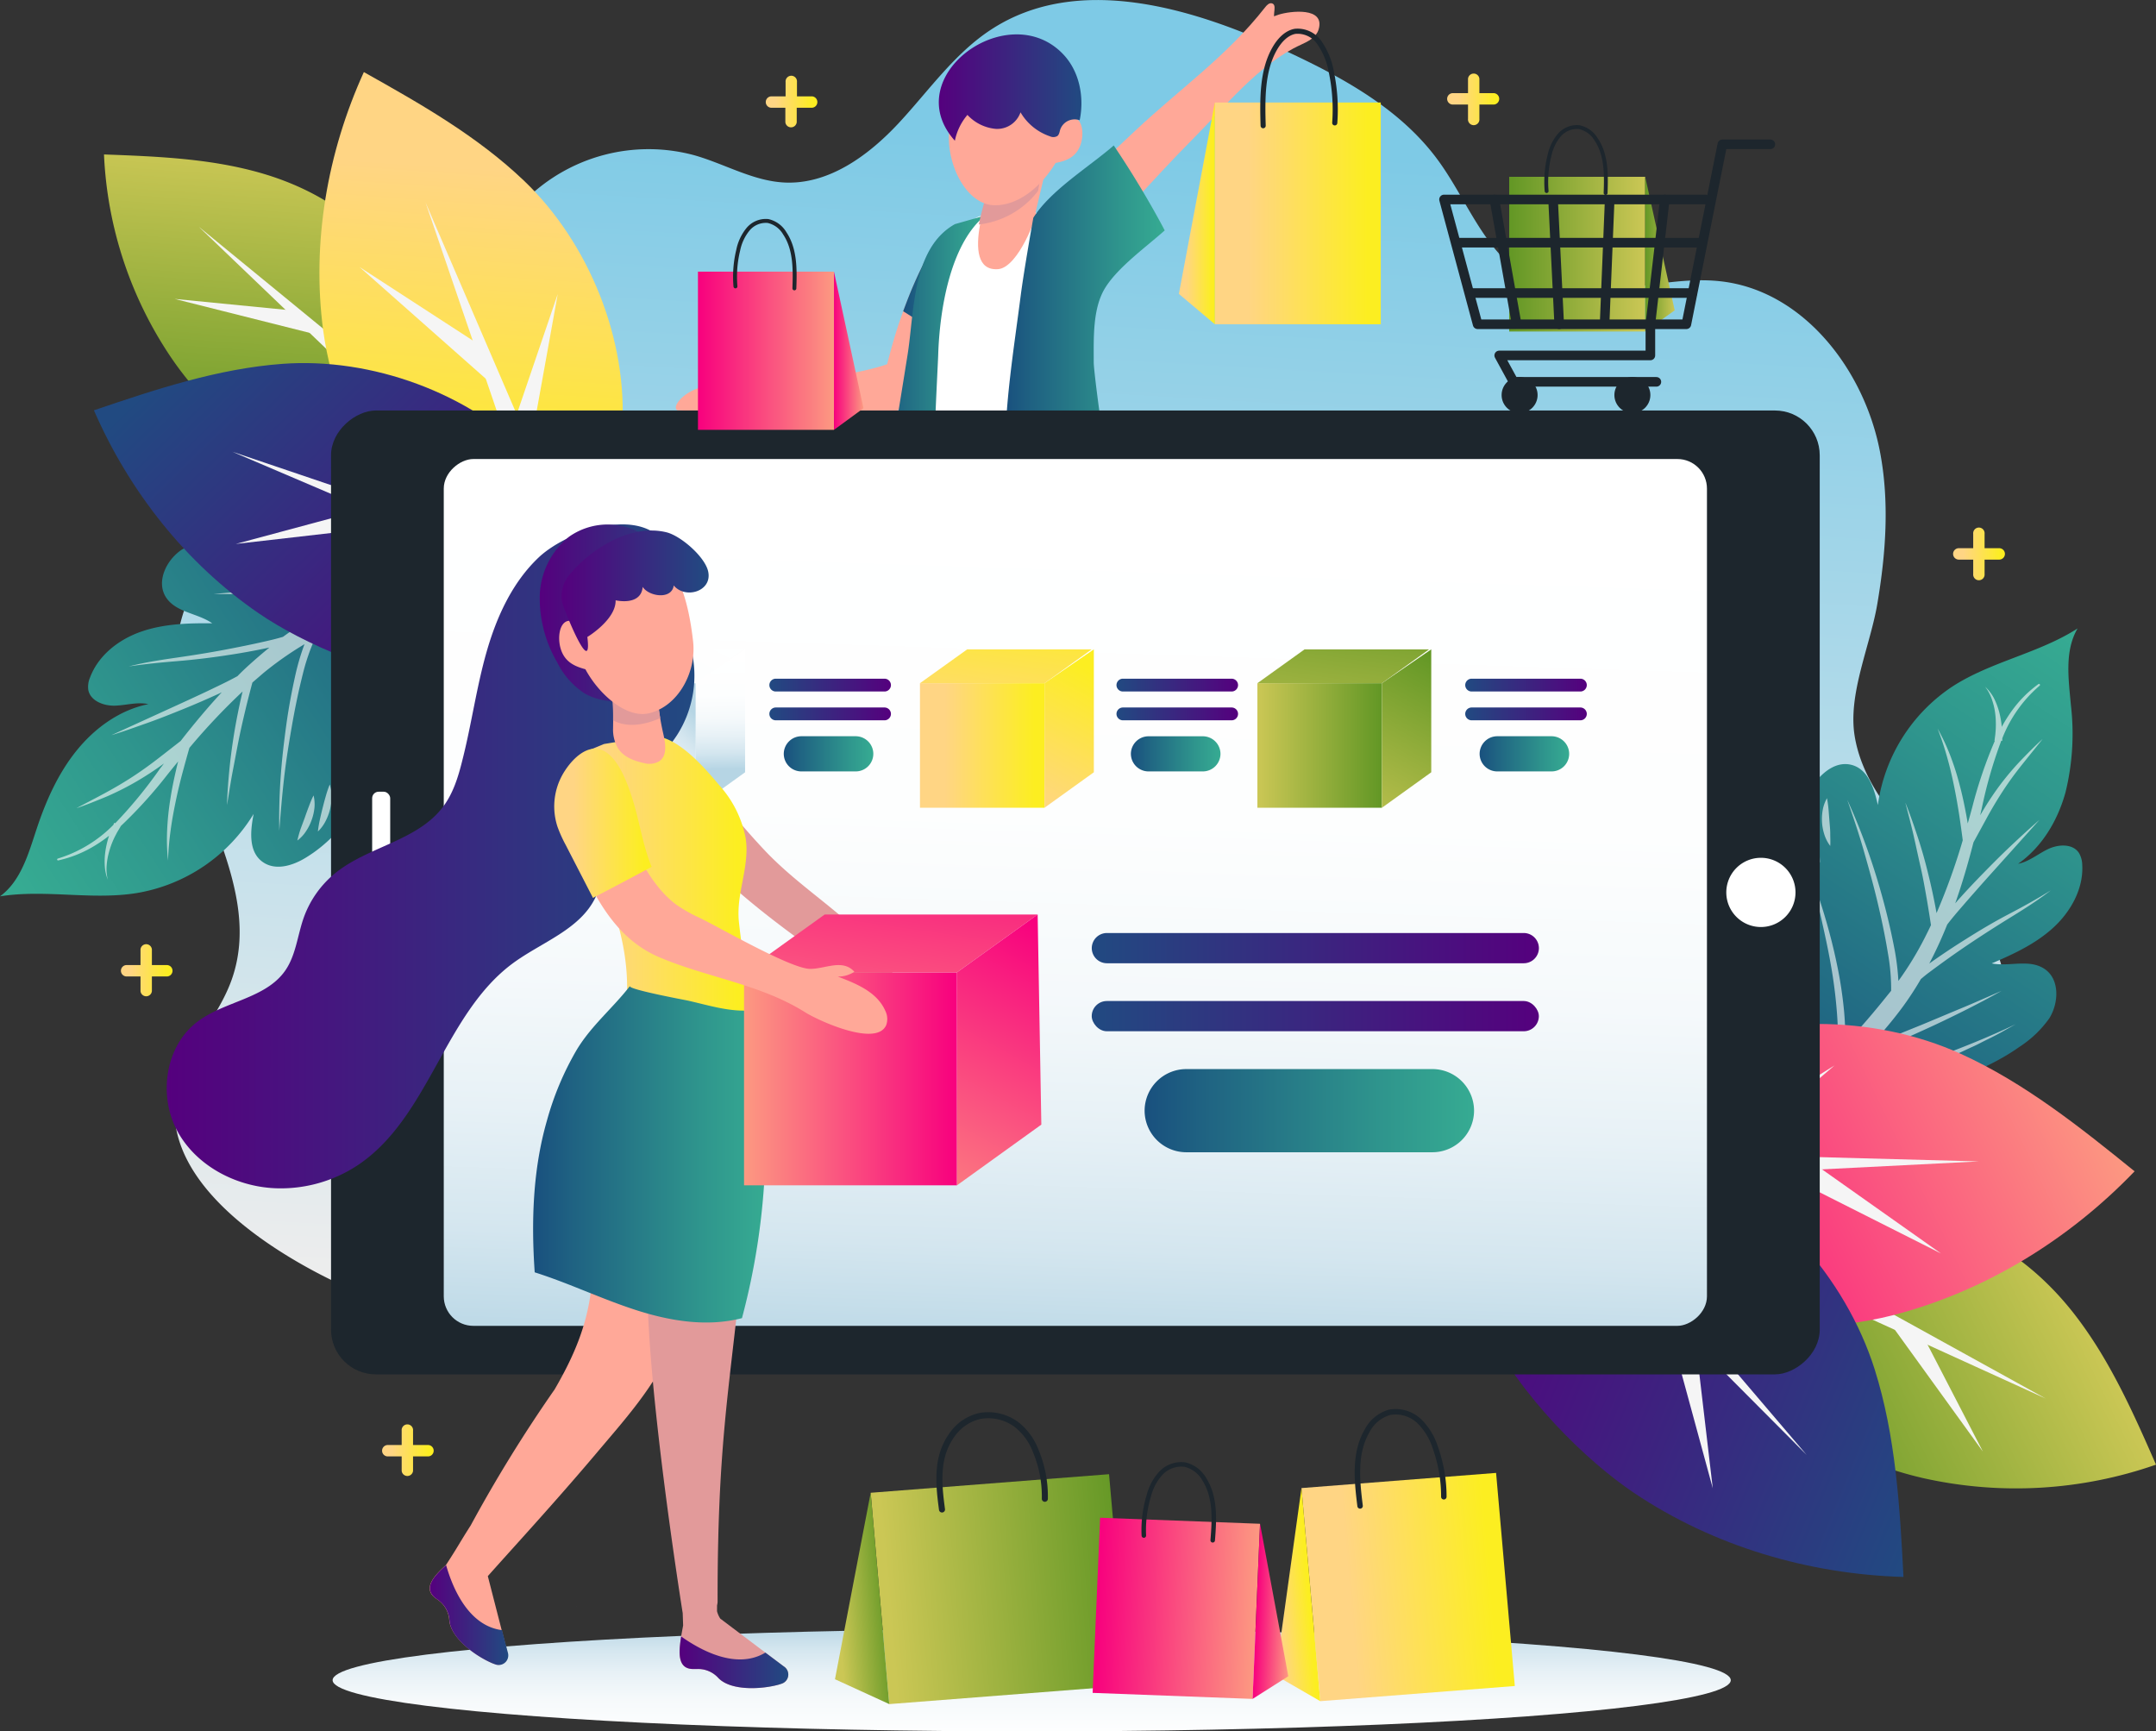 <svg xmlns="http://www.w3.org/2000/svg" xmlns:xlink="http://www.w3.org/1999/xlink" viewBox="0 0 449.26 360.74"><rect x="0" y="0" width="449.26" height="360.74" fill="#333333" stroke="none"/><defs><style>.cls-1{isolation:isolate;}.cls-2{fill:url(#Degradado_sin_nombre_84);}.cls-3{fill:url(#Degradado_sin_nombre_2);}.cls-4{fill:#ffa898;}.cls-5{fill:url(#Degradado_sin_nombre_255);}.cls-6{fill:#fff;}.cls-7{fill:url(#Degradado_sin_nombre_255-2);}.cls-8{fill:#e29a9a;}.cls-9{fill:url(#Degradado_sin_nombre_64);}.cls-10{fill:url(#Degradado_sin_nombre_255-3);}.cls-11{fill:url(#Degradado_sin_nombre_255-4);}.cls-12{mix-blend-mode:overlay;opacity:0.6;}.cls-13{fill:url(#Degradado_sin_nombre_228);}.cls-14{fill:#f5f5f5;}.cls-15{fill:url(#Degradado_sin_nombre_24);}.cls-16{fill:url(#Degradado_sin_nombre_31);}.cls-17{fill:url(#Degradado_sin_nombre_255-5);}.cls-18{fill:url(#Degradado_sin_nombre_228-2);}.cls-19{fill:url(#Degradado_sin_nombre_51);}.cls-20{fill:url(#Degradado_sin_nombre_31-2);}.cls-21{fill:#1d262d;}.cls-22{fill:url(#Degradado_sin_nombre_84-2);}.cls-23{fill:url(#Degradado_sin_nombre_84-3);}.cls-24{fill:url(#Degradado_sin_nombre_84-4);}.cls-25{fill:url(#Degradado_sin_nombre_84-5);}.cls-26{fill:url(#Degradado_sin_nombre_51-2);}.cls-27{fill:url(#Degradado_sin_nombre_51-3);}.cls-28{fill:url(#Degradado_sin_nombre_51-4);}.cls-29{fill:url(#Degradado_sin_nombre_228-3);}.cls-30{fill:url(#Degradado_sin_nombre_228-4);}.cls-31{fill:url(#Degradado_sin_nombre_228-5);}.cls-32{fill:url(#Degradado_sin_nombre_31-3);}.cls-33{fill:url(#Degradado_sin_nombre_31-4);}.cls-34{fill:url(#Degradado_sin_nombre_255-6);}.cls-35{fill:url(#Degradado_sin_nombre_31-5);}.cls-36{fill:url(#Degradado_sin_nombre_31-6);}.cls-37{fill:url(#Degradado_sin_nombre_255-7);}.cls-38{fill:url(#Degradado_sin_nombre_31-7);}.cls-39{fill:url(#Degradado_sin_nombre_31-8);}.cls-40{fill:url(#Degradado_sin_nombre_255-8);}.cls-41{fill:url(#Degradado_sin_nombre_31-9);}.cls-42{fill:url(#Degradado_sin_nombre_31-10);}.cls-43{fill:url(#Degradado_sin_nombre_255-9);}.cls-44{fill:url(#Degradado_sin_nombre_64-2);}.cls-45{fill:url(#Degradado_sin_nombre_64-3);}.cls-46{fill:url(#Degradado_sin_nombre_64-4);}.cls-47{fill:url(#Degradado_sin_nombre_64-5);}.cls-48{fill:#bb7f79;}.cls-49{fill:#223b77;}.cls-50{fill:url(#Degradado_sin_nombre_51-5);}.cls-51{fill:url(#Degradado_sin_nombre_64-6);}.cls-52{fill:url(#Degradado_sin_nombre_255-10);}.cls-53{fill:url(#Degradado_sin_nombre_24-2);}.cls-54{fill:url(#Degradado_sin_nombre_24-3);}.cls-55{fill:url(#Degradado_sin_nombre_24-4);}.cls-56{fill:url(#Degradado_sin_nombre_51-6);}.cls-57{fill:url(#Degradado_sin_nombre_51-7);}.cls-58{fill:url(#Degradado_sin_nombre_51-8);}.cls-59,.cls-62,.cls-65,.cls-68,.cls-71,.cls-72,.cls-75{fill:none;stroke:#1d262d;stroke-linecap:round;stroke-linejoin:round;}.cls-59{stroke-width:1.07px;}.cls-60{fill:url(#Degradado_sin_nombre_51-9);}.cls-61{fill:url(#Degradado_sin_nombre_51-10);}.cls-62{stroke-width:1.14px;}.cls-63{fill:url(#Degradado_sin_nombre_228-6);}.cls-64{fill:url(#Degradado_sin_nombre_228-7);}.cls-65{stroke-width:1.26px;}.cls-66{fill:url(#Degradado_sin_nombre_24-5);}.cls-67{fill:url(#Degradado_sin_nombre_24-6);}.cls-68{stroke-width:0.82px;}.cls-69{fill:url(#Degradado_sin_nombre_228-8);}.cls-70{fill:url(#Degradado_sin_nombre_228-9);}.cls-71{stroke-width:0.81px;}.cls-72{stroke-width:2px;}.cls-73{fill:url(#Degradado_sin_nombre_24-7);}.cls-74{fill:url(#Degradado_sin_nombre_24-8);}.cls-75{stroke-width:0.94px;}.cls-76{fill:url(#Degradado_sin_nombre_51-11);}.cls-77{fill:url(#Degradado_sin_nombre_51-12);}.cls-78{fill:url(#Degradado_sin_nombre_51-13);}.cls-79{fill:url(#Degradado_sin_nombre_51-14);}.cls-80{fill:url(#Degradado_sin_nombre_51-15);}</style><linearGradient id="Degradado_sin_nombre_84" x1="214.98" y1="373.41" x2="214.98" y2="338.74" gradientUnits="userSpaceOnUse"><stop offset="0" stop-color="#fff"/><stop offset="0.37" stop-color="#fdfefe"/><stop offset="0.57" stop-color="#f5f9fb"/><stop offset="0.72" stop-color="#e7f1f6"/><stop offset="0.86" stop-color="#d4e6ef"/><stop offset="0.98" stop-color="#bbd8e6"/><stop offset="1" stop-color="#b6d5e4"/></linearGradient><linearGradient id="Degradado_sin_nombre_2" x1="245.51" y1="337.51" x2="261.14" y2="71.16" gradientUnits="userSpaceOnUse"><stop offset="0" stop-color="#ededed"/><stop offset="0.92" stop-color="#7ecae6"/></linearGradient><linearGradient id="Degradado_sin_nombre_255" x1="212.55" y1="122.54" x2="231.84" y2="122.54" gradientUnits="userSpaceOnUse"><stop offset="0" stop-color="#19507e"/><stop offset="0.17" stop-color="#1f6282"/><stop offset="0.73" stop-color="#2f968d"/><stop offset="1" stop-color="#36ab92"/></linearGradient><linearGradient id="Degradado_sin_nombre_255-2" x1="206.67" y1="142.31" x2="229.71" y2="142.31" xlink:href="#Degradado_sin_nombre_255"/><linearGradient id="Degradado_sin_nombre_64" x1="219.97" y1="81.15" x2="249.71" y2="81.15" gradientUnits="userSpaceOnUse"><stop offset="0" stop-color="#55007e"/><stop offset="1" stop-color="#214a81"/></linearGradient><linearGradient id="Degradado_sin_nombre_255-3" x1="233.79" y1="135.45" x2="267.05" y2="135.45" xlink:href="#Degradado_sin_nombre_255"/><linearGradient id="Degradado_sin_nombre_255-4" x1="-519.26" y1="-549.56" x2="-431.56" y2="-639.28" gradientTransform="translate(1002.82 746.91) rotate(-10.59)" xlink:href="#Degradado_sin_nombre_255"/><linearGradient id="Degradado_sin_nombre_228" x1="680.67" y1="1095.38" x2="752.48" y2="1095.38" gradientTransform="translate(1548.61 1023.15) rotate(154.11)" gradientUnits="userSpaceOnUse"><stop offset="0" stop-color="#cbc755"/><stop offset="1" stop-color="#629725"/></linearGradient><linearGradient id="Degradado_sin_nombre_24" x1="658.31" y1="1144.11" x2="769.26" y2="1144.11" gradientTransform="translate(1548.61 1023.15) rotate(154.11)" gradientUnits="userSpaceOnUse"><stop offset="0" stop-color="#fc9981"/><stop offset="1" stop-color="#f8007e"/></linearGradient><linearGradient id="Degradado_sin_nombre_31" x1="1090.03" y1="371.17" x2="1201.13" y2="371.17" gradientTransform="translate(1298.17 1123.89) rotate(-157.61)" gradientUnits="userSpaceOnUse"><stop offset="0" stop-color="#214a81"/><stop offset="1" stop-color="#55007e"/></linearGradient><linearGradient id="Degradado_sin_nombre_255-5" x1="-128" y1="-553.87" x2="-40.29" y2="-643.58" gradientTransform="matrix(-0.97, -0.22, 0.22, -0.97, 126.81, -391.82)" xlink:href="#Degradado_sin_nombre_255"/><linearGradient id="Degradado_sin_nombre_228-2" x1="476.35" y1="1412.6" x2="542.87" y2="1412.6" gradientTransform="matrix(-0.07, 1, 1, 0.07, -1294.66, -479.87)" xlink:href="#Degradado_sin_nombre_228"/><linearGradient id="Degradado_sin_nombre_51" x1="455.64" y1="1457.75" x2="558.41" y2="1457.75" gradientTransform="matrix(-0.07, 1, 1, 0.07, -1294.66, -479.87)" gradientUnits="userSpaceOnUse"><stop offset="0.2" stop-color="#ffd584"/><stop offset="0.92" stop-color="#fcee21"/></linearGradient><linearGradient id="Degradado_sin_nombre_31-2" x1="1189.53" y1="736.7" x2="1292.45" y2="736.7" gradientTransform="matrix(0.7, 0.72, 0.72, -0.7, -1294.55, -210.23)" xlink:href="#Degradado_sin_nombre_31"/><linearGradient id="Degradado_sin_nombre_84-2" x1="251.18" y1="164.78" x2="245.18" y2="348.78" gradientTransform="translate(-0.43 497.3) rotate(-90)" xlink:href="#Degradado_sin_nombre_84"/><linearGradient id="Degradado_sin_nombre_84-3" x1="116.36" y1="170.36" x2="141.86" y2="145.86" xlink:href="#Degradado_sin_nombre_84"/><linearGradient id="Degradado_sin_nombre_84-4" x1="144.03" y1="125.03" x2="126.53" y2="159.03" xlink:href="#Degradado_sin_nombre_84"/><linearGradient id="Degradado_sin_nombre_84-5" x1="149.8" y1="135.73" x2="150.3" y2="160.23" xlink:href="#Degradado_sin_nombre_84"/><linearGradient id="Degradado_sin_nombre_51-2" x1="191.7" y1="155.33" x2="217.65" y2="155.33" gradientTransform="matrix(1, 0, 0, 1, 0, 0)" xlink:href="#Degradado_sin_nombre_51"/><linearGradient id="Degradado_sin_nombre_51-3" x1="206.14" y1="162.99" x2="212.14" y2="120.99" gradientTransform="matrix(1, 0, 0, 1, 0, 0)" xlink:href="#Degradado_sin_nombre_51"/><linearGradient id="Degradado_sin_nombre_51-4" x1="209.95" y1="174.83" x2="230.61" y2="137.5" gradientTransform="matrix(1, 0, 0, 1, 0, 0)" xlink:href="#Degradado_sin_nombre_51"/><linearGradient id="Degradado_sin_nombre_228-3" x1="262.01" y1="155.33" x2="287.96" y2="155.33" gradientTransform="matrix(1, 0, 0, 1, 0, 0)" xlink:href="#Degradado_sin_nombre_228"/><linearGradient id="Degradado_sin_nombre_228-4" x1="276.45" y1="162.99" x2="282.45" y2="120.99" gradientTransform="matrix(1, 0, 0, 1, 0, 0)" xlink:href="#Degradado_sin_nombre_228"/><linearGradient id="Degradado_sin_nombre_228-5" x1="280.25" y1="174.83" x2="300.92" y2="137.5" gradientTransform="matrix(1, 0, 0, 1, 0, 0)" xlink:href="#Degradado_sin_nombre_228"/><linearGradient id="Degradado_sin_nombre_31-3" x1="184.67" y1="205.65" x2="210" y2="205.65" gradientTransform="matrix(1, 0, 0, 1, 0, 0)" xlink:href="#Degradado_sin_nombre_31"/><linearGradient id="Degradado_sin_nombre_31-4" x1="184.67" y1="211.65" x2="210" y2="211.65" gradientTransform="matrix(1, 0, 0, 1, 0, 0)" xlink:href="#Degradado_sin_nombre_31"/><linearGradient id="Degradado_sin_nombre_255-6" x1="187.67" y1="219.99" x2="206.33" y2="219.99" xlink:href="#Degradado_sin_nombre_255"/><linearGradient id="Degradado_sin_nombre_31-5" x1="251.83" y1="260.47" x2="345" y2="260.47" gradientTransform="matrix(1, 0, 0, 1, 0, 0)" xlink:href="#Degradado_sin_nombre_31"/><linearGradient id="Degradado_sin_nombre_31-6" x1="227.49" y1="211.72" x2="320.65" y2="211.72" gradientTransform="matrix(1, 0, 0, 1, 0, 0)" xlink:href="#Degradado_sin_nombre_31"/><linearGradient id="Degradado_sin_nombre_255-7" x1="262.86" y1="294.34" x2="331.51" y2="294.34" xlink:href="#Degradado_sin_nombre_255"/><linearGradient id="Degradado_sin_nombre_31-7" x1="257" y1="205.65" x2="282.33" y2="205.65" gradientTransform="matrix(1, 0, 0, 1, 0, 0)" xlink:href="#Degradado_sin_nombre_31"/><linearGradient id="Degradado_sin_nombre_31-8" x1="257" y1="211.65" x2="282.33" y2="211.65" gradientTransform="matrix(1, 0, 0, 1, 0, 0)" xlink:href="#Degradado_sin_nombre_31"/><linearGradient id="Degradado_sin_nombre_255-8" x1="260" y1="219.99" x2="278.67" y2="219.99" xlink:href="#Degradado_sin_nombre_255"/><linearGradient id="Degradado_sin_nombre_31-9" x1="329.67" y1="205.65" x2="355" y2="205.65" gradientTransform="matrix(1, 0, 0, 1, 0, 0)" xlink:href="#Degradado_sin_nombre_31"/><linearGradient id="Degradado_sin_nombre_31-10" x1="329.67" y1="211.65" x2="355" y2="211.65" gradientTransform="matrix(1, 0, 0, 1, 0, 0)" xlink:href="#Degradado_sin_nombre_31"/><linearGradient id="Degradado_sin_nombre_255-9" x1="332.67" y1="219.99" x2="351.33" y2="219.99" xlink:href="#Degradado_sin_nombre_255"/><linearGradient id="Degradado_sin_nombre_64-2" x1="113.88" y1="399.41" x2="130.21" y2="399.41" xlink:href="#Degradado_sin_nombre_64"/><linearGradient id="Degradado_sin_nombre_64-3" x1="165.97" y1="409.29" x2="188.55" y2="409.29" xlink:href="#Degradado_sin_nombre_64"/><linearGradient id="Degradado_sin_nombre_64-4" x1="59.14" y1="241.36" x2="169.1" y2="241.36" xlink:href="#Degradado_sin_nombre_64"/><linearGradient id="Degradado_sin_nombre_64-5" x1="136.8" y1="190.71" x2="168" y2="190.71" xlink:href="#Degradado_sin_nombre_64"/><linearGradient id="Degradado_sin_nombre_51-5" x1="142.25" y1="245.35" x2="180.91" y2="245.35" gradientTransform="matrix(1, 0, 0, 1, 0, 0)" xlink:href="#Degradado_sin_nombre_51"/><linearGradient id="Degradado_sin_nombre_64-6" x1="141.35" y1="186.03" x2="172.01" y2="186.03" xlink:href="#Degradado_sin_nombre_64"/><linearGradient id="Degradado_sin_nombre_255-10" x1="135.44" y1="303.45" x2="183.9" y2="303.45" xlink:href="#Degradado_sin_nombre_255"/><linearGradient id="Degradado_sin_nombre_24-2" x1="155.04" y1="224.78" x2="199.41" y2="224.78" gradientTransform="matrix(1, 0, 0, 1, 0, 0)" xlink:href="#Degradado_sin_nombre_24"/><linearGradient id="Degradado_sin_nombre_24-3" x1="179.73" y1="237.89" x2="189.98" y2="166.07" gradientTransform="matrix(1, 0, 0, 1, 0, 0)" xlink:href="#Degradado_sin_nombre_24"/><linearGradient id="Degradado_sin_nombre_24-4" x1="186.28" y1="258.05" x2="221.39" y2="194.62" gradientTransform="matrix(1, 0, 0, 1, 0, 0)" xlink:href="#Degradado_sin_nombre_24"/><linearGradient id="Degradado_sin_nombre_51-6" x1="139.84" y1="234.49" x2="160.14" y2="234.49" gradientTransform="matrix(1, 0, 0, 1, 0, 0)" xlink:href="#Degradado_sin_nombre_51"/><linearGradient id="Degradado_sin_nombre_51-7" x1="253.15" y1="44.46" x2="287.72" y2="44.46" gradientTransform="matrix(1, 0, 0, 1, 0, 0)" xlink:href="#Degradado_sin_nombre_51"/><linearGradient id="Degradado_sin_nombre_51-8" x1="245.65" y1="44.46" x2="253.15" y2="44.46" gradientTransform="matrix(1, 0, 0, 1, 0, 0)" xlink:href="#Degradado_sin_nombre_51"/><linearGradient id="Degradado_sin_nombre_51-9" x1="297.23" y1="394.03" x2="338.12" y2="394.03" gradientTransform="translate(-55.67 -35.82) rotate(-4.73)" xlink:href="#Degradado_sin_nombre_51"/><linearGradient id="Degradado_sin_nombre_51-10" x1="288.6" y1="393.93" x2="297.45" y2="393.93" gradientTransform="translate(-55.67 -35.82) rotate(-4.73)" xlink:href="#Degradado_sin_nombre_51"/><linearGradient id="Degradado_sin_nombre_228-6" x1="208.33" y1="379.15" x2="258.39" y2="379.15" gradientTransform="matrix(1, -0.08, 0.07, 0.81, -49.66, 44.55)" xlink:href="#Degradado_sin_nombre_228"/><linearGradient id="Degradado_sin_nombre_228-7" x1="197.72" y1="379" x2="208.56" y2="379" gradientTransform="matrix(1, -0.08, 0.07, 0.81, -49.66, 44.55)" xlink:href="#Degradado_sin_nombre_228"/><linearGradient id="Degradado_sin_nombre_24-5" x1="173.94" y1="136.01" x2="202.28" y2="136.01" gradientTransform="matrix(1, 0, 0, -1, -4.15, 272.01)" xlink:href="#Degradado_sin_nombre_24"/><linearGradient id="Degradado_sin_nombre_24-6" x1="167.79" y1="136.01" x2="173.94" y2="136.01" gradientTransform="matrix(-1, 0, 0, 1, 347.72, -62.92)" xlink:href="#Degradado_sin_nombre_24"/><linearGradient id="Degradado_sin_nombre_228-8" x1="4.9" y1="115.87" x2="33.24" y2="115.87" gradientTransform="matrix(1, 0, 0, -1, 333.93, 231.75)" xlink:href="#Degradado_sin_nombre_228"/><linearGradient id="Degradado_sin_nombre_228-9" x1="-1.25" y1="115.87" x2="4.9" y2="115.87" gradientTransform="matrix(-1, 0, 0, 1, 347.72, -62.92)" xlink:href="#Degradado_sin_nombre_228"/><linearGradient id="Degradado_sin_nombre_24-7" x1="86.19" y1="398.33" x2="119.62" y2="398.33" gradientTransform="matrix(-1, -0.04, -0.04, 1, 363.92, -58.78)" xlink:href="#Degradado_sin_nombre_24"/><linearGradient id="Degradado_sin_nombre_24-8" x1="79.03" y1="398.29" x2="86.28" y2="398.29" gradientTransform="matrix(-1, -0.04, -0.04, 1, 363.92, -58.78)" xlink:href="#Degradado_sin_nombre_24"/><linearGradient id="Degradado_sin_nombre_51-11" x1="431.29" y1="178.33" x2="442.13" y2="178.33" gradientTransform="matrix(1, 0, 0, 1, 0, 0)" xlink:href="#Degradado_sin_nombre_51"/><linearGradient id="Degradado_sin_nombre_51-12" x1="49.35" y1="265.17" x2="60.19" y2="265.17" gradientTransform="matrix(1, 0, 0, 1, 0, 0)" xlink:href="#Degradado_sin_nombre_51"/><linearGradient id="Degradado_sin_nombre_51-13" x1="103.77" y1="365.22" x2="114.61" y2="365.22" gradientTransform="matrix(1, 0, 0, 1, 0, 0)" xlink:href="#Degradado_sin_nombre_51"/><linearGradient id="Degradado_sin_nombre_51-14" x1="326.01" y1="83.52" x2="336.85" y2="83.52" gradientTransform="matrix(1, 0, 0, 1, 0, 0)" xlink:href="#Degradado_sin_nombre_51"/><linearGradient id="Degradado_sin_nombre_51-15" x1="183.77" y1="84.17" x2="194.61" y2="84.17" gradientTransform="matrix(1, 0, 0, 1, 0, 0)" xlink:href="#Degradado_sin_nombre_51"/></defs><g class="cls-1"><g id="OBJECTS"><ellipse class="cls-2" cx="214.98" cy="350.08" rx="145.67" ry="10.67"/><path class="cls-3" d="M413.73,196.4c.71-2.59,1.38-5.14,1.8-7.6,1.78-10.51,2.58-21.3.55-31.83-3.29-17.05-16-33.57-33.29-35.45-13.34-1.45-27.86,5.68-39.71-.64-9.22-4.92-12.84-16-19-24.46-7.88-10.85-20.18-17.51-32.35-23.13C272.49,64.38,248.83,57.44,231,69c-7.74,5-13.12,12.85-19.41,19.6s-14.56,12.8-23.78,12.35c-6.53-.32-12.42-3.86-18.7-5.66a36.43,36.43,0,0,0-35.24,9.25c-14.39,14.59-14.76,39.69-30.7,52.56C94.83,163.82,83.53,166,75,172.43c-10.94,8.27-15.9,23.07-14,36.66,2.74,19.85,18.3,39,11.65,57.89-2.09,5.94-6.2,10.93-9.12,16.51C52.8,303.81,74.88,320,90.87,328.35c13.85,7.19,29.94,12.2,45.69,10.38s30.11-5.87,46.38-3.61c19.79,2.74,38.65,13.56,58.5,11.33,12.93-1.45,24.65-8.35,37.43-10.79,24.17-4.62,50,7.89,73.63,1.2,20.67-5.87,36.15-22.7,54.8-33.38C425,293.33,452,283.56,438.84,257.64c-3.82-7.55-10.08-13.5-15.75-19.78s-11-13.4-12.3-21.76C409.83,209.82,411.93,203,413.73,196.4Z" transform="translate(-24.35 -62.92)"/><path class="cls-4" d="M280.83,73.76c3.33-3.13,5.89-6.5,10-7.8,2.3-.73,9.78-1.68,8.27,3.15-.49,1.59-2.16,2.45-3.67,3.13-8.8,4-16,13.13-22.87,20-8.12,8.15-15.44,17.08-24.09,24.68.18-.16-3.38-5.71-3.48-6.56-.32-3,.86-4.08,2.65-6.43,3.79-5,8.69-9.47,13.24-13.75,9.46-8.89,19.05-15.46,27.12-25.77.34-.43.81-.91,1.34-.8,1.22.27.12,2.24.63,3.37" transform="translate(-24.35 -62.92)"/><path class="cls-4" d="M231.81,115.5a28.69,28.69,0,0,1-3.69,12c-1.31,2.42-2.85,4.8-4.47,7.27-1.18,1.8-2.4,3.64-3.57,5.59-1.35,2.19-3.82,5.58-7.15,7.35a9.47,9.47,0,0,1-2.28.92c-1.32.34-2.74.29-4.24.53-4.11.68-40.93-.75-40.93-.75-1.94-1.14,5.59-8.88,14.87-3.05,4.21-1,18.38-4.19,20.61-4.56a56.68,56.68,0,0,0,6.72-1.5c.54-.15,1-.32,1.53-.49.95-3.74,2-7.44,3.34-11,.22-.6.45-1.21.68-1.81,1-2.63,2.12-5.22,3.37-7.73a13.57,13.57,0,0,1,6.79-6.81,11.33,11.33,0,0,1,5.13-1s0,0,0,0a3.38,3.38,0,0,1,2.92,2.19A6.6,6.6,0,0,1,231.81,115.5Z" transform="translate(-24.35 -62.92)"/><path class="cls-5" d="M231.81,115.5a28.69,28.69,0,0,1-3.69,12c-1.31,2.42-2.85,4.8-4.47,7.27l-11.1-7c.22-.6.45-1.21.68-1.81,1-2.63,2.12-5.22,3.37-7.73a13.57,13.57,0,0,1,6.79-6.81,11.33,11.33,0,0,1,5.13-1s0,0,0,0a3.38,3.38,0,0,1,2.92,2.19A6.6,6.6,0,0,1,231.81,115.5Z" transform="translate(-24.35 -62.92)"/><path class="cls-6" d="M236.07,172.69a26.72,26.72,0,0,1-8.23,2.57,33.36,33.36,0,0,1-9.75-.69,2.06,2.06,0,0,1-1.16-.46,2.19,2.19,0,0,1-.44-1.55c-.22-13.12,1.69-25.67,3-38.64.46-4.43,2.71-26.13,10.21-26.13l1.77-1,8.63.46.08,0a5.24,5.24,0,0,1,.58.17c-1.26-.46-2.37,18.07-2.39,18.93-.37,14.75,1.12,28,3.22,42.46a1.07,1.07,0,0,1-.69,1.37C239.32,171.05,237.72,171.92,236.07,172.69Z" transform="translate(-24.35 -62.92)"/><path class="cls-7" d="M219.34,176.73a81.09,81.09,0,0,0-12.67-1.91c2.74-12.56,4.77-25.27,6.8-38,1.42-8.85.89-22.16,9.86-27.2l4.67-1.33,1.71-.53c-7.5,6-9.58,20.16-9.86,29.06-.11,3.65-2.22,39.47-.08,40Z" transform="translate(-24.35 -62.92)"/><path class="cls-4" d="M232.33,119c-8.77.65-1-18.75-1-18.75L243,94.32c.13.45-2.88,12.92-2.88,12.92l.08,0C240.67,107.37,236.62,118.67,232.33,119Z" transform="translate(-24.35 -62.92)"/><path class="cls-8" d="M240.66,102.69c.72-3.89,1.41-7.76,1.34-8l-11.7,7.43s-1.08,3.38-2,7.57A18.06,18.06,0,0,0,240.66,102.69Z" transform="translate(-24.35 -62.92)"/><path class="cls-4" d="M249.53,93c.73-2.2.4-5.24-1.47-5.58a3.22,3.22,0,0,0-1.87.36c-.8-6.55-4.88-14.15-9.54-15-6.09-1.11-14.24,2.55-14.57,18.55-.14,6.62,3.93,14.33,9.59,14.36,5,0,9.66-3.92,12.64-8.82C246.36,96.48,248.61,95.78,249.53,93Z" transform="translate(-24.35 -62.92)"/><path class="cls-9" d="M223.32,92.24a12,12,0,0,1,2.62-5.38,9.16,9.16,0,0,0,5.88,2.91A5.14,5.14,0,0,0,237,86.32a11.3,11.3,0,0,0,6.13,5,1.67,1.67,0,0,0,1.54-.05c.4-.31.46-.88.61-1.37a3.19,3.19,0,0,1,4.05-1.93c1-4.82-.05-10.22-3.46-13.77C234.42,62.22,211.37,78.91,223.32,92.24Z" transform="translate(-24.35 -62.92)"/><path class="cls-10" d="M266.51,109.9q-4.63-8.58-10.08-16.67c-5.16,4.49-13.1,9.28-16.76,15.06,0,0-1.95,10.94-2.63,16.23-1.43,11.17-3.41,23-3.24,34.24.08,5.54.49,11.18,2.54,16.32a4.12,4.12,0,0,0,1.71,2.31,4.25,4.25,0,0,0,2.4.22c6.48-.69,11.49-3.44,17.51-4.94-1.35.34-5.67-31.24-5.7-34.22,0-5.08-.27-11.31,2.42-15.61s8.49-8.45,12.37-11.91Z" transform="translate(-24.35 -62.92)"/><path class="cls-11" d="M385.52,299s42.38-5.64,59.56-17.91a22.78,22.78,0,0,0,6.3-6c2-3.23,2.2-8.15-1-10.29s-7.36-.41-11-1.15c4.56-1.94,9.15-4.08,12.81-7.43s6.32-8.11,6.05-13.06a5.14,5.14,0,0,0-.67-2.5c-1.29-2-4.27-1.85-6.4-.85s-4,2.64-6.3,3.09c5-3.5,8.28-9.05,9.89-14.92a51.32,51.32,0,0,0,1.12-18.12c-.49-5.44-1.36-11.31,1.39-16-8,5.15-17.91,6.86-25.93,12a35.39,35.39,0,0,0-15.69,24.8c-.75-3.41-2-7.42-5.4-8.35s-6.39,1.72-8.31,4.47c-5.33,7.64-6.34,17.45-6.38,26.78-1.22-3.15-3.19-6.84-6.56-6.86-3.08,0-5.15,3.12-6.18,6C380.1,260.4,385.52,299,385.52,299Z" transform="translate(-24.35 -62.92)"/><g class="cls-12"><path class="cls-6" d="M385.6,299.21a62.16,62.16,0,0,0,7.64-3.07l.94-.27c4.35-1.22,8.64-2.53,12.92-3.94s8.53-2.87,12.75-4.44,8.41-3.24,12.52-5.08c1-.44,2-.94,3.06-1.41s2-1,3-1.48,2-1,3-1.55l2.94-1.65c-4.06,1.94-8.19,3.68-12.37,5.3s-8.4,3.15-12.64,4.62-8.5,2.86-12.77,4.24q-3.56,1.13-7.12,2.21a72.83,72.83,0,0,0,11.4-8.78l.49-.46c1.78-.71,3.56-1.42,5.33-2.18q4.22-1.77,8.38-3.67c2.78-1.25,5.53-2.58,8.26-3.94s5.43-2.78,8.09-4.28c-2.8,1.2-5.58,2.46-8.39,3.62s-5.61,2.36-8.43,3.52l-8.46,3.42-2.07.81a83.78,83.78,0,0,0,6.73-8,65.53,65.53,0,0,0,3.81-5.83c.59-.5,1.19-1,1.81-1.45,2.68-2,5.47-4,8.26-5.87s5.66-3.71,8.55-5.49,5.78-3.6,8.46-5.68c-2.88,1.8-5.84,3.43-8.84,5s-5.94,3.32-8.82,5.14q-3.9,2.43-7.66,5.11c.68-1.3,1.33-2.62,1.94-3.95s1.23-2.77,1.79-4.17c1-1.32,2.13-2.63,3.24-3.91,1.73-2,3.5-4,5.28-6l10.69-11.89c-2,1.73-4,3.57-5.93,5.39s-3.82,3.72-5.69,5.63-3.7,3.85-5.48,5.85l-.44.51c1.48-4.19,2.71-8.44,3.81-12.72l2.67-4.89c1.08-2,2.23-3.92,3.46-5.81s2.57-3.71,4-5.5,2.85-3.54,4.28-5.33c-1.7,1.54-3.3,3.17-4.88,4.82a58.77,58.77,0,0,0-4.39,5.3,65.46,65.46,0,0,0-3.74,5.78c.09-.42.19-.85.29-1.27a94.65,94.65,0,0,1,4-14c0-.09.07-.17.1-.26l.21,0v-.5a27.67,27.67,0,0,1,7.81-11,.19.19,0,0,0,0-.26.19.19,0,0,0-.27-.05,24.47,24.47,0,0,0-5.27,5.19,31.17,31.17,0,0,0-2.39,3.74c0-.06,0-.12,0-.17a19.34,19.34,0,0,0-.54-3,15.23,15.23,0,0,0-1.1-2.86A9.15,9.15,0,0,0,438,206a9.15,9.15,0,0,1,1.4,2.61,14.2,14.2,0,0,1,.69,2.86,17.85,17.85,0,0,1,.14,2.92c0,.49-.06,1-.09,1.46l-.19,1.44h.07a94,94,0,0,0-4.71,13.87q-.45,1.66-.93,3.33c-.09-.54-.18-1.09-.28-1.63-.39-2.1-.82-4.19-1.37-6.25a56.27,56.27,0,0,0-1.93-6.11,43,43,0,0,0-2.71-5.79,61.58,61.58,0,0,1,2,6c.57,2,1.05,4.08,1.47,6.14s.78,4.15,1.1,6.23c.24,1.64.47,3.27.68,4.92a132.21,132.21,0,0,1-5.46,15.17c-.16-.92-.33-1.84-.52-2.75-.46-2.31-1-4.6-1.58-6.87s-1.25-4.54-2-6.77-1.51-4.45-2.4-6.62c.58,2.27,1.19,4.53,1.71,6.81s1,4.56,1.52,6.84.91,4.58,1.31,6.87c.28,1.66.55,3.33.8,5-.43.91-.88,1.82-1.34,2.72a67.8,67.8,0,0,1-5.45,8.91,50.34,50.34,0,0,0-.72-6.15c-.68-3.64-1.51-7.23-2.48-10.8s-2.06-7.08-3.3-10.55-2.61-6.89-4.15-10.23c1.2,3.47,2.39,6.95,3.4,10.47s2,7.06,2.85,10.62,1.61,7.15,2.2,10.75a42.42,42.42,0,0,1,.69,7.93l-.81,1c-2.79,3.49-5.68,6.87-8.74,10.11a66.19,66.19,0,0,0-.25-6.76,86.83,86.83,0,0,0-1.56-10.16c-.7-3.36-1.56-6.67-2.54-9.94s-2.08-6.5-3.33-9.67c.9,3.29,1.81,6.56,2.56,9.88s1.49,6.63,2.08,10a100.6,100.6,0,0,1,1.29,10.06,60.68,60.68,0,0,1,.11,8.31,101.68,101.68,0,0,1-9.75,8.66c-.8.6-1.61,1.2-2.43,1.79a60.3,60.3,0,0,0,.4-7.23,85.63,85.63,0,0,0-.61-9.88c-.38-3.27-.89-6.52-1.55-9.74s-1.39-6.43-2.27-9.59c.59,3.23,1.18,6.45,1.63,9.7s.84,6.48,1.09,9.74.39,6.51.34,9.76a62.84,62.84,0,0,1-.73,8.46c-.58.4-1.17.8-1.77,1.19-2,1.33-4.1,2.6-6.21,3.85a.2.2,0,0,0-.09.23A.2.2,0,0,0,385.6,299.21Z" transform="translate(-24.35 -62.92)"/><path class="cls-6" d="M387.84,266.87a13.53,13.53,0,0,0,1,3,18.31,18.31,0,0,0,.2-3.11c0-1-.05-2-.14-3.05s-.2-2-.34-3-.3-2-.49-3.05a9.22,9.22,0,0,0-.72,3.08,18.06,18.06,0,0,0,0,3.12A19.9,19.9,0,0,0,387.84,266.87Z" transform="translate(-24.35 -62.92)"/><path class="cls-6" d="M387.16,267.55a29.18,29.18,0,0,0-.72-2.86,15.54,15.54,0,0,0-1.1-2.79,13.24,13.24,0,0,0-.09,3,22.29,22.29,0,0,0,.37,2.94,22,22,0,0,0,.77,2.86,13,13,0,0,0,1.23,2.75,15.77,15.77,0,0,0,0-3A28.32,28.32,0,0,0,387.16,267.55Z" transform="translate(-24.35 -62.92)"/><path class="cls-6" d="M404.52,236.85a7.74,7.74,0,0,0,1.21,2.33c.06-.9,0-1.73,0-2.56s-.09-1.62-.15-2.43l-.19-2.43a23.85,23.85,0,0,0-.34-2.53,7.72,7.72,0,0,0-.89,2.47,10.79,10.79,0,0,0-.14,2.6A10.2,10.2,0,0,0,404.52,236.85Z" transform="translate(-24.35 -62.92)"/><path class="cls-6" d="M403,237.59c-.13-.81-.27-1.61-.43-2.43a25.48,25.48,0,0,0-.62-2.51,8,8,0,0,0-.61,2.58,11.51,11.51,0,0,0,.12,2.62,10.68,10.68,0,0,0,.73,2.52,7.78,7.78,0,0,0,1.4,2.25,23.17,23.17,0,0,0-.22-2.58C403.22,239.22,403.1,238.4,403,237.59Z" transform="translate(-24.35 -62.92)"/></g><path class="cls-13" d="M426.76,317.27c11.88,2,22.18,9.72,29.62,19.18s12.4,20.61,17.23,31.64a88.49,88.49,0,0,1-48.41,2.83,75.47,75.47,0,0,1-41.14-25.2c-2.89-3.54-5.51-8.42-3.36-12.45,3.43-6.38,14.62-3.52,18.85-9.4" transform="translate(-24.35 -62.92)"/><polyline class="cls-14" points="358.91 254.2 426.26 291.39 349.82 256.58"/><polygon class="cls-14" points="400.54 278 413.19 302.45 392.52 273.85 400.54 278"/><polygon class="cls-14" points="381.21 267.79 411.8 265.33 386.3 271.32 381.21 267.79"/><polygon class="cls-14" points="369.43 262.55 377.05 289.01 374.83 264.61 369.43 262.55"/><path class="cls-15" d="M418.61,337c-23.15,5.88-77.92,5-64.87-33.8,3.05-9.07,10.52-16.21,19.15-20.35,18.29-8.8,41.82-8.64,60.08-.34,13.29,6.05,24.84,15.28,36.18,24.46C455.42,321.26,437.86,332.07,418.61,337Z" transform="translate(-24.35 -62.92)"/><polyline class="cls-14" points="319.13 239.49 412.37 241.99 310.67 247.13"/><polygon class="cls-14" points="377.21 241.91 404.46 261.17 366.26 241.92 377.21 241.91"/><polygon class="cls-14" points="350.71 241.69 382.27 221.99 358.15 242.65 350.71 241.69"/><polygon class="cls-14" points="335.1 242.62 358.06 266.85 342.06 241.82 335.1 242.62"/><path class="cls-16" d="M364.88,374c-19.86-13.28-55.81-54.6-18.27-70.84,8.79-3.79,19.1-3,27.95.63,18.77,7.71,34.39,25.31,40.43,44.45,4.39,13.92,5.25,28.67,6,43.25C401.16,390.91,381.38,385.07,364.88,374Z" transform="translate(-24.35 -62.92)"/><polyline class="cls-14" points="315.95 232.15 376.46 303.14 304.62 230.97"/><polygon class="cls-14" points="353.01 276.95 356.9 310.09 345.67 268.81 353.01 276.95"/><polygon class="cls-14" points="335.44 257.11 371.19 267.39 339.7 263.28 335.44 257.11"/><polygon class="cls-14" points="324.31 246.12 321.65 279.4 329.56 250.76 324.31 246.12"/><path class="cls-17" d="M132.08,181.82S91,170.11,70.31,174.51a22.87,22.87,0,0,0-8.18,3c-3.15,2.15-5.26,6.6-3.22,9.82s6.58,3.31,9.67,5.46c-5-.05-10,.09-14.71,1.7s-9,4.92-10.75,9.57a4.93,4.93,0,0,0-.38,2.56c.39,2.31,3.17,3.39,5.52,3.33s4.72-.83,7-.32c-6,1.22-11.19,5-15,9.74s-6.33,10.4-8.25,16.18c-1.72,5.17-3.26,10.9-7.66,14.13,9.43-1.51,19.16.85,28.58-.7A35.37,35.37,0,0,0,77.2,232.51c-.67,3.43-1.09,7.62,1.63,9.81s6.54,1,9.39-.79c7.94-4.88,12.78-13.48,16.53-22-.14,3.38.2,7.55,3.29,8.91,2.81,1.25,6-.81,8.06-3.06C121.65,219.41,132.08,181.82,132.08,181.82Z" transform="translate(-24.35 -62.92)"/><g class="cls-12"><path class="cls-6" d="M132.08,181.63a59.57,59.57,0,0,0-8.24-.23l-1-.13c-4.47-.62-8.94-1.12-13.42-1.54s-9-.77-13.47-1-9-.38-13.5-.32c-1.13,0-2.25,0-3.38.07s-2.25.07-3.37.15-2.25.11-3.37.22l-3.36.34c4.5-.16,9-.11,13.47.07s9,.46,13.42.8,8.94.76,13.41,1.2q3.7.39,7.41.81a71.73,71.73,0,0,0-14,3.51l-.62.23c-1.92-.07-3.84-.12-5.76-.13-3,0-6.1,0-9.15,0s-6.11.16-9.15.32-6.09.38-9.13.7c3.06,0,6.1,0,9.14,0s6.09.07,9.13.13l9.13.23,2.23.08a82.26,82.26,0,0,0-9.36,4.64,66.35,66.35,0,0,0-5.82,3.83c-.74.22-1.48.42-2.23.6-3.28.79-6.6,1.46-9.92,2.09s-6.67,1.16-10,1.64-6.73,1-10,1.84c3.36-.51,6.73-.83,10.12-1.11s6.77-.68,10.13-1.19q4.56-.67,9.07-1.64c-1.14.92-2.26,1.88-3.36,2.85s-2.22,2-3.3,3.11c-1.47.81-3,1.56-4.53,2.29-2.39,1.16-4.8,2.27-7.22,3.38l-14.54,6.64c2.56-.78,5.06-1.69,7.58-2.58s5-1.89,7.47-2.89,4.92-2.07,7.36-3.18l.61-.3c-3,3.25-5.86,6.67-8.57,10.15l-4.39,3.42c-1.79,1.39-3.61,2.71-5.5,3.95s-3.84,2.38-5.83,3.46-4,2.11-6,3.18c2.16-.73,4.27-1.59,6.39-2.47a58.92,58.92,0,0,0,6.14-3.11A64.71,64.71,0,0,0,58.51,222c-.26.35-.51.7-.77,1a94.46,94.46,0,0,1-9.2,11.26l-.2.19-.18-.1-.2.46a27.58,27.58,0,0,1-11.56,7,.2.2,0,0,0-.14.23.2.2,0,0,0,.24.15,24.67,24.67,0,0,0,6.9-2.66,30.38,30.38,0,0,0,3.68-2.48l-.06.17a19.48,19.48,0,0,0-.7,3,15,15,0,0,0-.14,3.06,9.22,9.22,0,0,0,.64,2.95,9.17,9.17,0,0,1-.25-2.95,14.23,14.23,0,0,1,.52-2.9,16.64,16.64,0,0,1,1-2.73c.2-.44.44-.87.66-1.3l.75-1.25-.05,0a96,96,0,0,0,9.84-10.85c.72-.9,1.45-1.79,2.18-2.68-.14.53-.27,1.06-.39,1.6-.48,2.08-.92,4.17-1.24,6.28a56.76,56.76,0,0,0-.66,6.38,42.61,42.61,0,0,0,.18,6.39,60.49,60.49,0,0,1,.55-6.33c.28-2.09.67-4.16,1.1-6.22s.93-4.11,1.48-6.15c.43-1.59.87-3.19,1.33-4.78A133.63,133.63,0,0,1,74.9,207c-.22.91-.43,1.82-.62,2.73-.49,2.3-.93,4.61-1.29,6.94s-.66,4.65-.88,7-.4,4.68-.45,7c.38-2.32.72-4.64,1.16-6.93s.86-4.6,1.32-6.88,1-4.56,1.54-6.83q.61-2.45,1.26-4.89c.76-.67,1.53-1.32,2.31-2a69.66,69.66,0,0,1,8.55-6A49.15,49.15,0,0,0,86,203.12c-.82,3.62-1.5,7.24-2,10.89s-.93,7.33-1.18,11-.35,7.36-.27,11c.28-3.67.58-7.33,1-11s1-7.27,1.63-10.88,1.37-7.2,2.26-10.73A42.39,42.39,0,0,1,90,195.93l1.15-.62c3.95-2.09,8-4,12-5.79a66.3,66.3,0,0,0-2.47,6.3,90.3,90.3,0,0,0-2.62,9.94c-.69,3.35-1.22,6.73-1.63,10.13s-.68,6.79-.8,10.2c.49-3.38,1-6.75,1.59-10.09s1.27-6.67,2.07-10,1.7-6.56,2.82-9.74a61.45,61.45,0,0,1,3.21-7.67,100.74,100.74,0,0,1,12.39-4c1-.24,2-.46,2.94-.68a61,61,0,0,0-3.24,6.47,86.27,86.27,0,0,0-3.38,9.31c-1,3.15-1.78,6.34-2.46,9.55s-1.29,6.45-1.74,9.7c.74-3.2,1.49-6.39,2.37-9.54s1.81-6.29,2.88-9.37,2.24-6.13,3.58-9.09a60.21,60.21,0,0,1,4-7.46c.7-.14,1.39-.28,2.1-.4,2.38-.41,4.8-.74,7.23-1a.2.2,0,0,0,.17-.18A.19.19,0,0,0,132.08,181.63Z" transform="translate(-24.35 -62.92)"/><path class="cls-6" d="M117.14,210.39a14.08,14.08,0,0,0,.25-3.13A18.7,18.7,0,0,0,116,210c-.4.94-.77,1.89-1.09,2.85s-.62,1.93-.9,2.9-.52,2-.76,3a9.46,9.46,0,0,0,1.89-2.53,18.09,18.09,0,0,0,1.25-2.86A20.79,20.79,0,0,0,117.14,210.39Z" transform="translate(-24.35 -62.92)"/><path class="cls-6" d="M118,210a28.74,28.74,0,0,0-.48,2.9,15.81,15.81,0,0,0-.11,3,13.57,13.57,0,0,0,1.29-2.73,21.93,21.93,0,0,0,.83-2.84,23.79,23.79,0,0,0,.44-2.93,13.9,13.9,0,0,0,0-3,16.22,16.22,0,0,0-1.16,2.78A25.76,25.76,0,0,0,118,210Z" transform="translate(-24.35 -62.92)"/><path class="cls-6" d="M89.87,231.28a7.74,7.74,0,0,0-.18-2.62c-.42.8-.71,1.58-1,2.34s-.57,1.53-.83,2.29L87,235.6a23.54,23.54,0,0,0-.69,2.45,7.38,7.38,0,0,0,1.79-1.91,10.11,10.11,0,0,0,1.17-2.32A10.59,10.59,0,0,0,89.87,231.28Z" transform="translate(-24.35 -62.92)"/><path class="cls-6" d="M91.59,231.21c-.2.8-.39,1.6-.57,2.41a24.19,24.19,0,0,0-.43,2.55,7.72,7.72,0,0,0,1.58-2.12A11.12,11.12,0,0,0,93.45,229a7.86,7.86,0,0,0-.39-2.62,22.13,22.13,0,0,0-.83,2.45C92,229.62,91.79,230.42,91.59,231.21Z" transform="translate(-24.35 -62.92)"/></g><path class="cls-18" d="M105.82,118c-5.75-9.56-16-15.75-26.67-18.9s-22-3.59-33.13-4a82,82,0,0,0,14.19,42.62A69.8,69.8,0,0,0,96,164.47c4,1.27,9.14,1.85,11.86-1.39,4.31-5.13-2-13.78,1.62-19.44" transform="translate(-24.35 -62.92)"/><polyline class="cls-14" points="96.54 92.41 41.42 47.24 97.61 101.05"/><polygon class="cls-14" points="61.77 64.77 36.39 62.28 68.09 70.25 61.77 64.77"/><polygon class="cls-14" points="77.19 77.89 68.8 50.73 72.41 74.73 77.19 77.89"/><polygon class="cls-14" points="85.74 86.23 60.36 88.76 82.12 82.3 85.74 86.23"/><path class="cls-19" d="M91.69,131.73c2.89,21.94,22.47,68.75,51.35,44.21,6.76-5.74,10.34-14.62,10.94-23.46,1.29-18.76-6.93-38.95-20.34-51.81-9.77-9.36-21.67-16.12-33.47-22.73C92.55,94.67,89.28,113.5,91.69,131.73Z" transform="translate(-24.35 -62.92)"/><polyline class="cls-14" points="122.85 121.59 88.69 42.23 119.19 131.5"/><polygon class="cls-14" points="100.83 72.45 74.9 55.62 104.58 81.88 100.83 72.45"/><polygon class="cls-14" points="110.11 95.18 116.22 61.26 106.73 89.1 110.11 95.18"/><polygon class="cls-14" points="114.67 108.92 85.94 97.49 112.97 102.67 114.67 108.92"/><path class="cls-20" d="M78.24,190.69c18.24,12.53,66.14,29.27,67.21-8.61.25-8.86-4-17.46-10.13-23.82-13.08-13.5-33.59-20.9-52.12-19.53-13.49,1-26.48,5.33-39.28,9.68C51.26,165.27,63.07,180.29,78.24,190.69Z" transform="translate(-24.35 -62.92)"/><polyline class="cls-14" points="130.26 121.81 48.41 94.12 135.17 131.15"/><polygon class="cls-14" points="78.99 105.31 49.14 113.33 88.51 108.82 78.99 105.31"/><polygon class="cls-14" points="102.1 113.61 80.97 86.38 95.32 112.06 102.1 113.61"/><polygon class="cls-14" points="115.37 119.41 87.65 133.13 109.58 116.49 115.37 119.41"/><rect class="cls-21" x="148.02" y="93.76" width="200.83" height="310.21" rx="9.33" transform="translate(472.95 -62.49) rotate(90)"/><rect class="cls-22" x="158.13" y="117.26" width="180.61" height="263.22" rx="6.16" transform="translate(472.95 -62.49) rotate(90)"/><path class="cls-6" d="M398.49,248.86a7.21,7.21,0,1,1-7.21-7.21A7.21,7.21,0,0,1,398.49,248.86Z" transform="translate(-24.35 -62.92)"/><rect class="cls-6" x="77.55" y="164.96" width="3.76" height="41.96" rx="1.35"/><rect class="cls-23" x="119.04" y="142.35" width="25.95" height="25.95"/><polygon class="cls-24" points="144.98 142.35 119.04 142.35 128.87 135.3 154.82 135.3 144.98 142.35"/><polygon class="cls-25" points="144.98 142.35 144.98 168.3 155.26 160.91 155.26 135.3 144.98 142.35"/><rect class="cls-26" x="191.7" y="142.35" width="25.95" height="25.95"/><polygon class="cls-27" points="217.65 142.35 191.7 142.35 201.54 135.3 227.48 135.3 217.65 142.35"/><polygon class="cls-28" points="217.65 142.35 217.65 168.3 227.93 160.91 227.93 135.3 217.65 142.35"/><rect class="cls-29" x="262.01" y="142.35" width="25.95" height="25.95"/><polygon class="cls-30" points="287.96 142.35 262.01 142.35 271.84 135.3 297.79 135.3 287.96 142.35"/><polygon class="cls-31" points="287.96 142.35 287.96 168.3 298.24 160.91 298.24 135.3 287.96 142.35"/><path class="cls-32" d="M208.67,207H186a1.34,1.34,0,0,1-1.33-1.34h0a1.34,1.34,0,0,1,1.33-1.33h22.67a1.34,1.34,0,0,1,1.33,1.33h0A1.34,1.34,0,0,1,208.67,207Z" transform="translate(-24.35 -62.92)"/><path class="cls-33" d="M208.67,213H186a1.34,1.34,0,0,1-1.33-1.34h0a1.34,1.34,0,0,1,1.33-1.33h22.67a1.34,1.34,0,0,1,1.33,1.33h0A1.34,1.34,0,0,1,208.67,213Z" transform="translate(-24.35 -62.92)"/><path class="cls-34" d="M202.67,223.65H191.33a3.67,3.67,0,0,1-3.66-3.66h0a3.68,3.68,0,0,1,3.66-3.67h11.34a3.68,3.68,0,0,1,3.66,3.67h0A3.67,3.67,0,0,1,202.67,223.65Z" transform="translate(-24.35 -62.92)"/><path class="cls-35" d="M341.85,263.62H255a3.16,3.16,0,0,1-3.15-3.15h0a3.16,3.16,0,0,1,3.15-3.15h86.87a3.16,3.16,0,0,1,3.15,3.15h0A3.16,3.16,0,0,1,341.85,263.62Z" transform="translate(-24.35 -62.92)"/><rect class="cls-36" x="227.49" y="208.57" width="93.17" height="6.3" rx="3.15"/><path class="cls-37" d="M322.85,303H271.53a8.69,8.69,0,0,1-8.67-8.66h0a8.69,8.69,0,0,1,8.67-8.67h51.32a8.69,8.69,0,0,1,8.66,8.67h0A8.69,8.69,0,0,1,322.85,303Z" transform="translate(-24.35 -62.92)"/><path class="cls-38" d="M281,207H258.33a1.34,1.34,0,0,1-1.33-1.34h0a1.34,1.34,0,0,1,1.33-1.33H281a1.34,1.34,0,0,1,1.33,1.33h0A1.34,1.34,0,0,1,281,207Z" transform="translate(-24.35 -62.92)"/><path class="cls-39" d="M281,213H258.33a1.34,1.34,0,0,1-1.33-1.34h0a1.34,1.34,0,0,1,1.33-1.33H281a1.34,1.34,0,0,1,1.33,1.33h0A1.34,1.34,0,0,1,281,213Z" transform="translate(-24.35 -62.92)"/><path class="cls-40" d="M275,223.65H263.67A3.68,3.68,0,0,1,260,220h0a3.68,3.68,0,0,1,3.67-3.67H275a3.68,3.68,0,0,1,3.67,3.67h0A3.68,3.68,0,0,1,275,223.65Z" transform="translate(-24.35 -62.92)"/><path class="cls-41" d="M353.67,207H331a1.34,1.34,0,0,1-1.33-1.34h0a1.34,1.34,0,0,1,1.33-1.33h22.67a1.34,1.34,0,0,1,1.33,1.33h0A1.34,1.34,0,0,1,353.67,207Z" transform="translate(-24.35 -62.92)"/><path class="cls-42" d="M353.67,213H331a1.34,1.34,0,0,1-1.33-1.34h0a1.34,1.34,0,0,1,1.33-1.33h22.67a1.34,1.34,0,0,1,1.33,1.33h0A1.34,1.34,0,0,1,353.67,213Z" transform="translate(-24.35 -62.92)"/><path class="cls-43" d="M347.67,223.65H336.33a3.67,3.67,0,0,1-3.66-3.66h0a3.68,3.68,0,0,1,3.66-3.67h11.34a3.68,3.68,0,0,1,3.66,3.67h0A3.67,3.67,0,0,1,347.67,223.65Z" transform="translate(-24.35 -62.92)"/><path class="cls-4" d="M167.65,314.72a47.11,47.11,0,0,1,0-5.33c-6.47-5.18-12.62-10.77-18.6-16.57-3,11.84-.15,25.16-1.44,38-.83,8.31-3.86,15-7.69,21.6a296.82,296.82,0,0,0-17.47,28.3c-2.59,4.07-2.54,4.24-5.17,8.28l0,0c-2.7,2.45-4.89,5-2.06,7l.45.31a5.65,5.65,0,0,1,2.3,4.17c.3,3.8,5.63,7.56,9,9l.57.21a2,2,0,0,0,2.55-2.5l-1.21-4.66L126,391.32c5-5.64,13.69-15.05,22.37-25.31,6-7.14,12.41-14.07,16.18-23C168.05,334.75,167.39,323.59,167.65,314.72Z" transform="translate(-24.35 -62.92)"/><path class="cls-44" d="M127.57,409.71l-.57-.21c-3.42-1.43-8.75-5.19-9-9a5.65,5.65,0,0,0-2.3-4.17l-.45-.31c-2.83-2.07-.64-4.58,2.06-7,1.32,4.68,4.63,12.67,11.65,13.55l1.21,4.66A2,2,0,0,1,127.57,409.71Z" transform="translate(-24.35 -62.92)"/><path class="cls-8" d="M173.33,294.32l9.41-13a36.27,36.27,0,0,0-2.39-8.29c.23.52-7.71,5.7-8.7,6.57-4.33,3.84-8,8.86-11.88,13.17a6.93,6.93,0,0,0-1.75,2.7,7,7,0,0,0,.23,3.4c2.85,12.19,9,101.34,9,101.34,2.75.24,6.63-1.7,6.63-3.56-.05-31.47,2.35-43.74,4.54-64.91l3-29.17c1.29-3.79-8.59,1.61-8.09-4.54C173.67,293.88,174.4,298.3,173.33,294.32Z" transform="translate(-24.35 -62.92)"/><path class="cls-8" d="M187.25,413.72l-.58.19c-3.56,1-10.07,1.38-12.67-1.41a5.66,5.66,0,0,0-4.4-1.83l-.55,0c-3.5.15-3.34-3.18-2.76-6.78.12-.77.27-1.54.41-2.3l-.09-2.56s-8.23-51.25-7.28-72.07c8.11,3.86,13.57,20.92,14.87,18.14l-.44,53.52a5,5,0,0,0,.68,1.55l9.4,7.08,3.85,2.89A2,2,0,0,1,187.25,413.72Z" transform="translate(-24.35 -62.92)"/><path class="cls-45" d="M187.25,413.72l-.58.19c-3.56,1-10.07,1.38-12.67-1.41a5.66,5.66,0,0,0-4.4-1.83l-.55,0c-3.5.15-3.34-3.18-2.76-6.78,4,2.84,11.51,7,17.55,3.36l3.85,2.89A2,2,0,0,1,187.25,413.72Z" transform="translate(-24.35 -62.92)"/><path class="cls-46" d="M136.67,179c-5.57,5.24-8.86,12.48-10.95,19.83s-3.12,15-5,22.39c-.85,3.46-1.92,7-4.06,9.81-5.34,7.11-15.62,8.24-22.51,13.86a21.07,21.07,0,0,0-6.49,9.18c-1.32,3.7-1.63,7.84-3.87,11.07-4.09,5.89-12.67,6.35-18.36,10.71-6.58,5-8.1,15.12-4.27,22.46s12.1,11.78,20.37,12.18a29.06,29.06,0,0,0,17.54-4.91c14.75-10,17.86-31.45,32.21-42,6-4.39,13.95-7,17.15-13.67,2.37-5,1.38-10.94,3.22-16.14,2.51-7.09,9.69-11.37,13.78-17.69a23,23,0,0,0,2.88-18.18c-.7-2.63-1.87-5.12-2.43-7.78-.74-3.54-.37-7.28-1.4-10.75C160.88,167.09,143.11,173,136.67,179Z" transform="translate(-24.35 -62.92)"/><path class="cls-47" d="M157.31,209.16c-3.82.1-7.87.15-11.18-1.79a16.48,16.48,0,0,1-5.71-6.52,26.47,26.47,0,0,1-3.6-13.67,16.38,16.38,0,0,1,6.11-12.43,14,14,0,0,1,18,1.6,20.55,20.55,0,0,1,3.48,5.51A40.45,40.45,0,0,1,168,197" transform="translate(-24.35 -62.92)"/><path class="cls-4" d="M164.35,307.13a6.56,6.56,0,0,1,.49-1.43c1.66-3.53,5.26-4.72,8.82-5.23h.26a12.31,12.31,0,0,1,3.13.61c.37-3.43.74-7.39,1-10.69a.28.28,0,0,0,0-.08c0-.25.06-.48.08-.7v0c.15-1.64.23-2.75.38-4.44.06-.93.17-1.26.18-2.67,0-.21,0-.49,0-.8-.05-2.33-.12-9.53-.17-15.46l-21.73,1.66a16,16,0,0,1-1.11,3.79,18.72,18.72,0,0,1-4.44,5.71,29.42,29.42,0,0,0-4.38,5.73l-.18.29a28.65,28.65,0,0,0-3.75,14.2C150,301.06,157.09,304.33,164.35,307.13Z" transform="translate(-24.35 -62.92)"/><path class="cls-48" d="M144.54,397.53l-.18.14A1.24,1.24,0,0,0,144.54,397.53Z" transform="translate(-24.35 -62.92)"/><path class="cls-48" d="M144.58,397.5s0,0,0,0l0,0Z" transform="translate(-24.35 -62.92)"/><path class="cls-49" d="M144.54,397.53l-.18.14A1.24,1.24,0,0,0,144.54,397.53Z" transform="translate(-24.35 -62.92)"/><path class="cls-49" d="M144.58,397.5s0,0,0,0l0,0Z" transform="translate(-24.35 -62.92)"/><path class="cls-8" d="M198.93,253.27c-5.23-4.38-10.85-8.41-15.66-13.62a145.91,145.91,0,0,1-13.9-17.35,8.34,8.34,0,0,0-9.27-3.5,8,8,0,0,0-2,1c-3.89,2.64-3.4,7.15.39,10.09,7.31,5.68,13.5,13.51,20.63,19.58s14.47,11.2,22.12,16.52c2.52,1.75,5.14,3.5,8.12,4.24a2.29,2.29,0,0,0,1.82-.1c1-.68.52-2.23-.07-3.28C207.92,261.34,203.58,257.17,198.93,253.27Z" transform="translate(-24.35 -62.92)"/><path class="cls-50" d="M179.9,240.39a14.94,14.94,0,0,0-.2-3,22.73,22.73,0,0,0-5.34-10.71c-3.06-3.63-9.38-11.19-14.73-10.3l-9.42,1.56L147,219.27a11.79,11.79,0,0,0-4,13.63c2.23,5.95,6.24,10.89,8.31,16.81,2.48,7,4.1,13.94,3.64,21.49,4.81.61,10.05.78,14.7,2.07.76.21,11.56,2.4,11.25.16-.85-6.11-1.91-12.24-2.57-18.37C177.78,250,179.75,245.49,179.9,240.39Z" transform="translate(-24.35 -62.92)"/><path class="cls-4" d="M153.1,218.78a7.69,7.69,0,0,1-1-4.14c0-.54.17-7.26-.43-7,2.71-1,6.73-3.58,9.48-3.59a56.77,56.77,0,0,0,1.43,11.83c.45,2,.83,4.43-.79,5.61a4.13,4.13,0,0,1-3.22.43C155.85,221.33,154.09,220.36,153.1,218.78Z" transform="translate(-24.35 -62.92)"/><path class="cls-8" d="M152.1,213c2.86,1.6,6.54,1,9.83-.46a55.82,55.82,0,0,1-.79-8.55c-2.75,0-6.77,2.63-9.48,3.59C152.09,207.44,152.12,210.87,152.1,213Z" transform="translate(-24.35 -62.92)"/><path class="cls-4" d="M141.16,198c-.67-2.35-.21-5.49,1.7-5.73a3.19,3.19,0,0,1,1.89.48c1.06-6.78,5.49-14.46,10.27-15.07,6.24-.79,11.86,2.18,13.75,18.83.75,6.59-3.22,13.71-9.32,15.05-4.58,1-10.27-3.91-13.12-9.2C144.25,201.79,142,200.94,141.16,198Z" transform="translate(-24.35 -62.92)"/><path class="cls-51" d="M152.63,188c2.36.47,5.4.2,5.64-2.8,1.25,2,6.06,2.75,6.47-.3,2.39,2.92,8.11,1.25,7.17-2.94-.69-3.06-5.7-7.39-8.67-8.13-7.5-1.84-15.73,3.43-20.23,8.85a7,7,0,0,0-1.56,5.52c.35,1.72,6.39,16.49,5.29,7.43C146.74,195.66,152.74,192,152.63,188Z" transform="translate(-24.35 -62.92)"/><path class="cls-52" d="M138.3,296.47c-2.93,10.2-3.26,21-2.53,31.55,7.15,2.26,13.94,5.55,21.07,7.85s14.86,3.58,22.12,1.69a145.56,145.56,0,0,0,2.48-64.19c-4.68.58-9.38-1-13.9-2-.59-.12-12.42-2.33-11.93-3-3.58,4.62-8,8.19-11.07,13.26A61.51,61.51,0,0,0,138.3,296.47Z" transform="translate(-24.35 -62.92)"/><rect class="cls-53" x="155.04" y="202.6" width="44.37" height="44.37"/><polygon class="cls-54" points="199.41 202.6 155.04 202.6 171.85 190.54 216.22 190.54 199.41 202.6"/><polygon class="cls-55" points="199.41 202.6 199.41 246.97 216.99 234.32 216.22 190.54 199.41 202.6"/><path class="cls-4" d="M208.83,273.54c-1.75-4-6.16-5.71-9.93-7.15a6.06,6.06,0,0,0,3.48-1c-2.47-2.76-6.15-.54-9.29-.6C189,264.7,174,256,170.2,254.19a30.67,30.67,0,0,1-5-2.83c-4.67-3.5-7.75-9.66-10.26-14.79-1.32-2.69-2.74-5.42-5-7.41s-5.46-3.13-8.28-2.11c-2,2.49-.84,6.17.49,9.09,4.67,10.29,8.73,21.63,19.64,26.25,10,4.24,21,5.58,30.35,11.46,2.7,1.7,14.92,7.34,16.89,2.62A3.8,3.8,0,0,0,208.83,273.54Z" transform="translate(-24.35 -62.92)"/><path class="cls-56" d="M141.39,224.65a13.56,13.56,0,0,0-.88,10.5,27.35,27.35,0,0,0,1.68,3.75L147.91,250q6.14-3.18,12.23-6.47c-1.78-4.3-2.46-9-3.78-13.42-1-3.29-2.89-9-6.18-10.73C146.69,217.55,143.05,221.51,141.39,224.65Z" transform="translate(-24.35 -62.92)"/><rect class="cls-57" x="253.15" y="21.36" width="34.57" height="46.2"/><polygon class="cls-58" points="253.15 21.36 245.65 61.24 253.15 67.56 253.15 21.36"/><path class="cls-59" d="M287.56,89.11c-.16-5.52-.24-11.45,2.41-16.06,1-1.75,2.46-3.28,4.25-3.6a5.51,5.51,0,0,1,5.14,2.48,15.18,15.18,0,0,1,2.41,6,38,38,0,0,1,.71,10.59" transform="translate(-24.35 -62.92)"/><polygon class="cls-60" points="315.65 351.29 275.11 354.45 271.2 310.05 311.75 306.89 315.65 351.29"/><polygon class="cls-61" points="271.2 310.05 265.78 349.06 275.11 354.45 271.2 310.05"/><path class="cls-62" d="M307.76,376.69c-.66-5.3-1.25-11,1.47-15.66a7.66,7.66,0,0,1,4.69-3.85,7.19,7.19,0,0,1,6.23,1.91,13.53,13.53,0,0,1,3.33,5.57,30.15,30.15,0,0,1,1.73,10.12" transform="translate(-24.35 -62.92)"/><polygon class="cls-63" points="234.97 351.19 185.3 355.06 181.43 311.03 231.1 307.16 234.97 351.19"/><polygon class="cls-64" points="181.43 311.03 173.99 349.88 185.3 355.06 181.43 311.03"/><path class="cls-65" d="M220.64,377.43c-.7-5.25-1.3-10.89,2.11-15.58a9.69,9.69,0,0,1,5.82-3.91,9.92,9.92,0,0,1,7.59,1.79,12.67,12.67,0,0,1,4,5.47,24.48,24.48,0,0,1,1.91,10" transform="translate(-24.35 -62.92)"/><rect class="cls-66" x="169.79" y="119.53" width="28.34" height="32.96" transform="translate(343.57 209.09) rotate(180)"/><polygon class="cls-67" points="173.78 56.6 179.93 85.06 173.78 89.56 173.78 56.6"/><path class="cls-68" d="M189.88,123c.14-3.94.2-8.17-2-11.46a5.41,5.41,0,0,0-3.49-2.57,4.82,4.82,0,0,0-4.21,1.77,10,10,0,0,0-2,4.29,23.46,23.46,0,0,0-.58,7.56" transform="translate(-24.35 -62.92)"/><rect class="cls-69" x="338.83" y="99.76" width="28.34" height="32.23" transform="translate(681.65 168.83) rotate(180)"/><polygon class="cls-70" points="342.82 36.84 348.97 64.66 342.82 69.06 342.82 36.84"/><path class="cls-71" d="M358.92,103.13c.14-3.86.2-8-2-11.21a5.46,5.46,0,0,0-3.49-2.51,4.87,4.87,0,0,0-4.21,1.73,9.75,9.75,0,0,0-2,4.2,22.71,22.71,0,0,0-.59,7.39" transform="translate(-24.35 -62.92)"/><polyline class="cls-72" points="368.9 30.07 358.9 30.07 351.4 67.56 307.9 67.56 300.9 41.56 355.41 41.56"/><polyline class="cls-72" points="346.9 41.56 343.9 67.56 343.9 74.06 312.4 74.06 315.4 79.56 345.15 79.56"/><line class="cls-72" x1="335.4" y1="42.06" x2="334.4" y2="66.56"/><line class="cls-72" x1="323.65" y1="42.06" x2="324.9" y2="67.56"/><line class="cls-72" x1="311.4" y1="41.56" x2="315.9" y2="66.81"/><line class="cls-72" x1="353.9" y1="50.56" x2="304.16" y2="50.56"/><line class="cls-72" x1="352.65" y1="61.06" x2="306.91" y2="61.06"/><circle class="cls-21" cx="340.15" cy="82.31" r="3.75"/><circle class="cls-21" cx="316.65" cy="82.31" r="3.75"/><polygon class="cls-73" points="227.68 352.72 261.01 353.98 262.56 317.49 229.24 316.23 227.68 352.72"/><polygon class="cls-74" points="262.56 317.49 268.45 349.26 261.01 353.98 262.56 317.49"/><path class="cls-75" d="M277.05,383.85c.35-4.35.62-9-1.78-12.77a6.33,6.33,0,0,0-4-3,5.85,5.85,0,0,0-5,1.77,10.92,10.92,0,0,0-2.52,4.67,24.56,24.56,0,0,0-1.05,8.34" transform="translate(-24.35 -62.92)"/><path class="cls-76" d="M440.94,177.14h-3.05v-3a1.19,1.19,0,1,0-2.37,0v3h-3a1.19,1.19,0,0,0,0,2.38h3v3a1.19,1.19,0,1,0,2.37,0v-3h3.05a1.19,1.19,0,0,0,0-2.38Z" transform="translate(-24.35 -62.92)"/><path class="cls-77" d="M59,264H56v-3.05a1.19,1.19,0,1,0-2.37,0V264h-3a1.19,1.19,0,0,0,0,2.37h3v3.05a1.19,1.19,0,0,0,2.37,0v-3.05h3A1.19,1.19,0,1,0,59,264Z" transform="translate(-24.35 -62.92)"/><path class="cls-78" d="M113.42,364h-3V361a1.19,1.19,0,1,0-2.37,0V364h-3a1.19,1.19,0,0,0,0,2.37h3v3a1.19,1.19,0,0,0,2.37,0v-3h3a1.19,1.19,0,1,0,0-2.37Z" transform="translate(-24.35 -62.92)"/><path class="cls-79" d="M335.67,82.33h-3.05v-3a1.19,1.19,0,0,0-2.37,0v3H327.2a1.19,1.19,0,1,0,0,2.37h3.05v3a1.19,1.19,0,1,0,2.37,0v-3h3.05a1.19,1.19,0,0,0,0-2.37Z" transform="translate(-24.35 -62.92)"/><path class="cls-80" d="M193.42,83h-3v-3a1.19,1.19,0,1,0-2.37,0v3H185a1.19,1.19,0,0,0,0,2.37H188v3a1.19,1.19,0,0,0,2.37,0v-3h3a1.19,1.19,0,1,0,0-2.37Z" transform="translate(-24.35 -62.92)"/></g></g></svg>